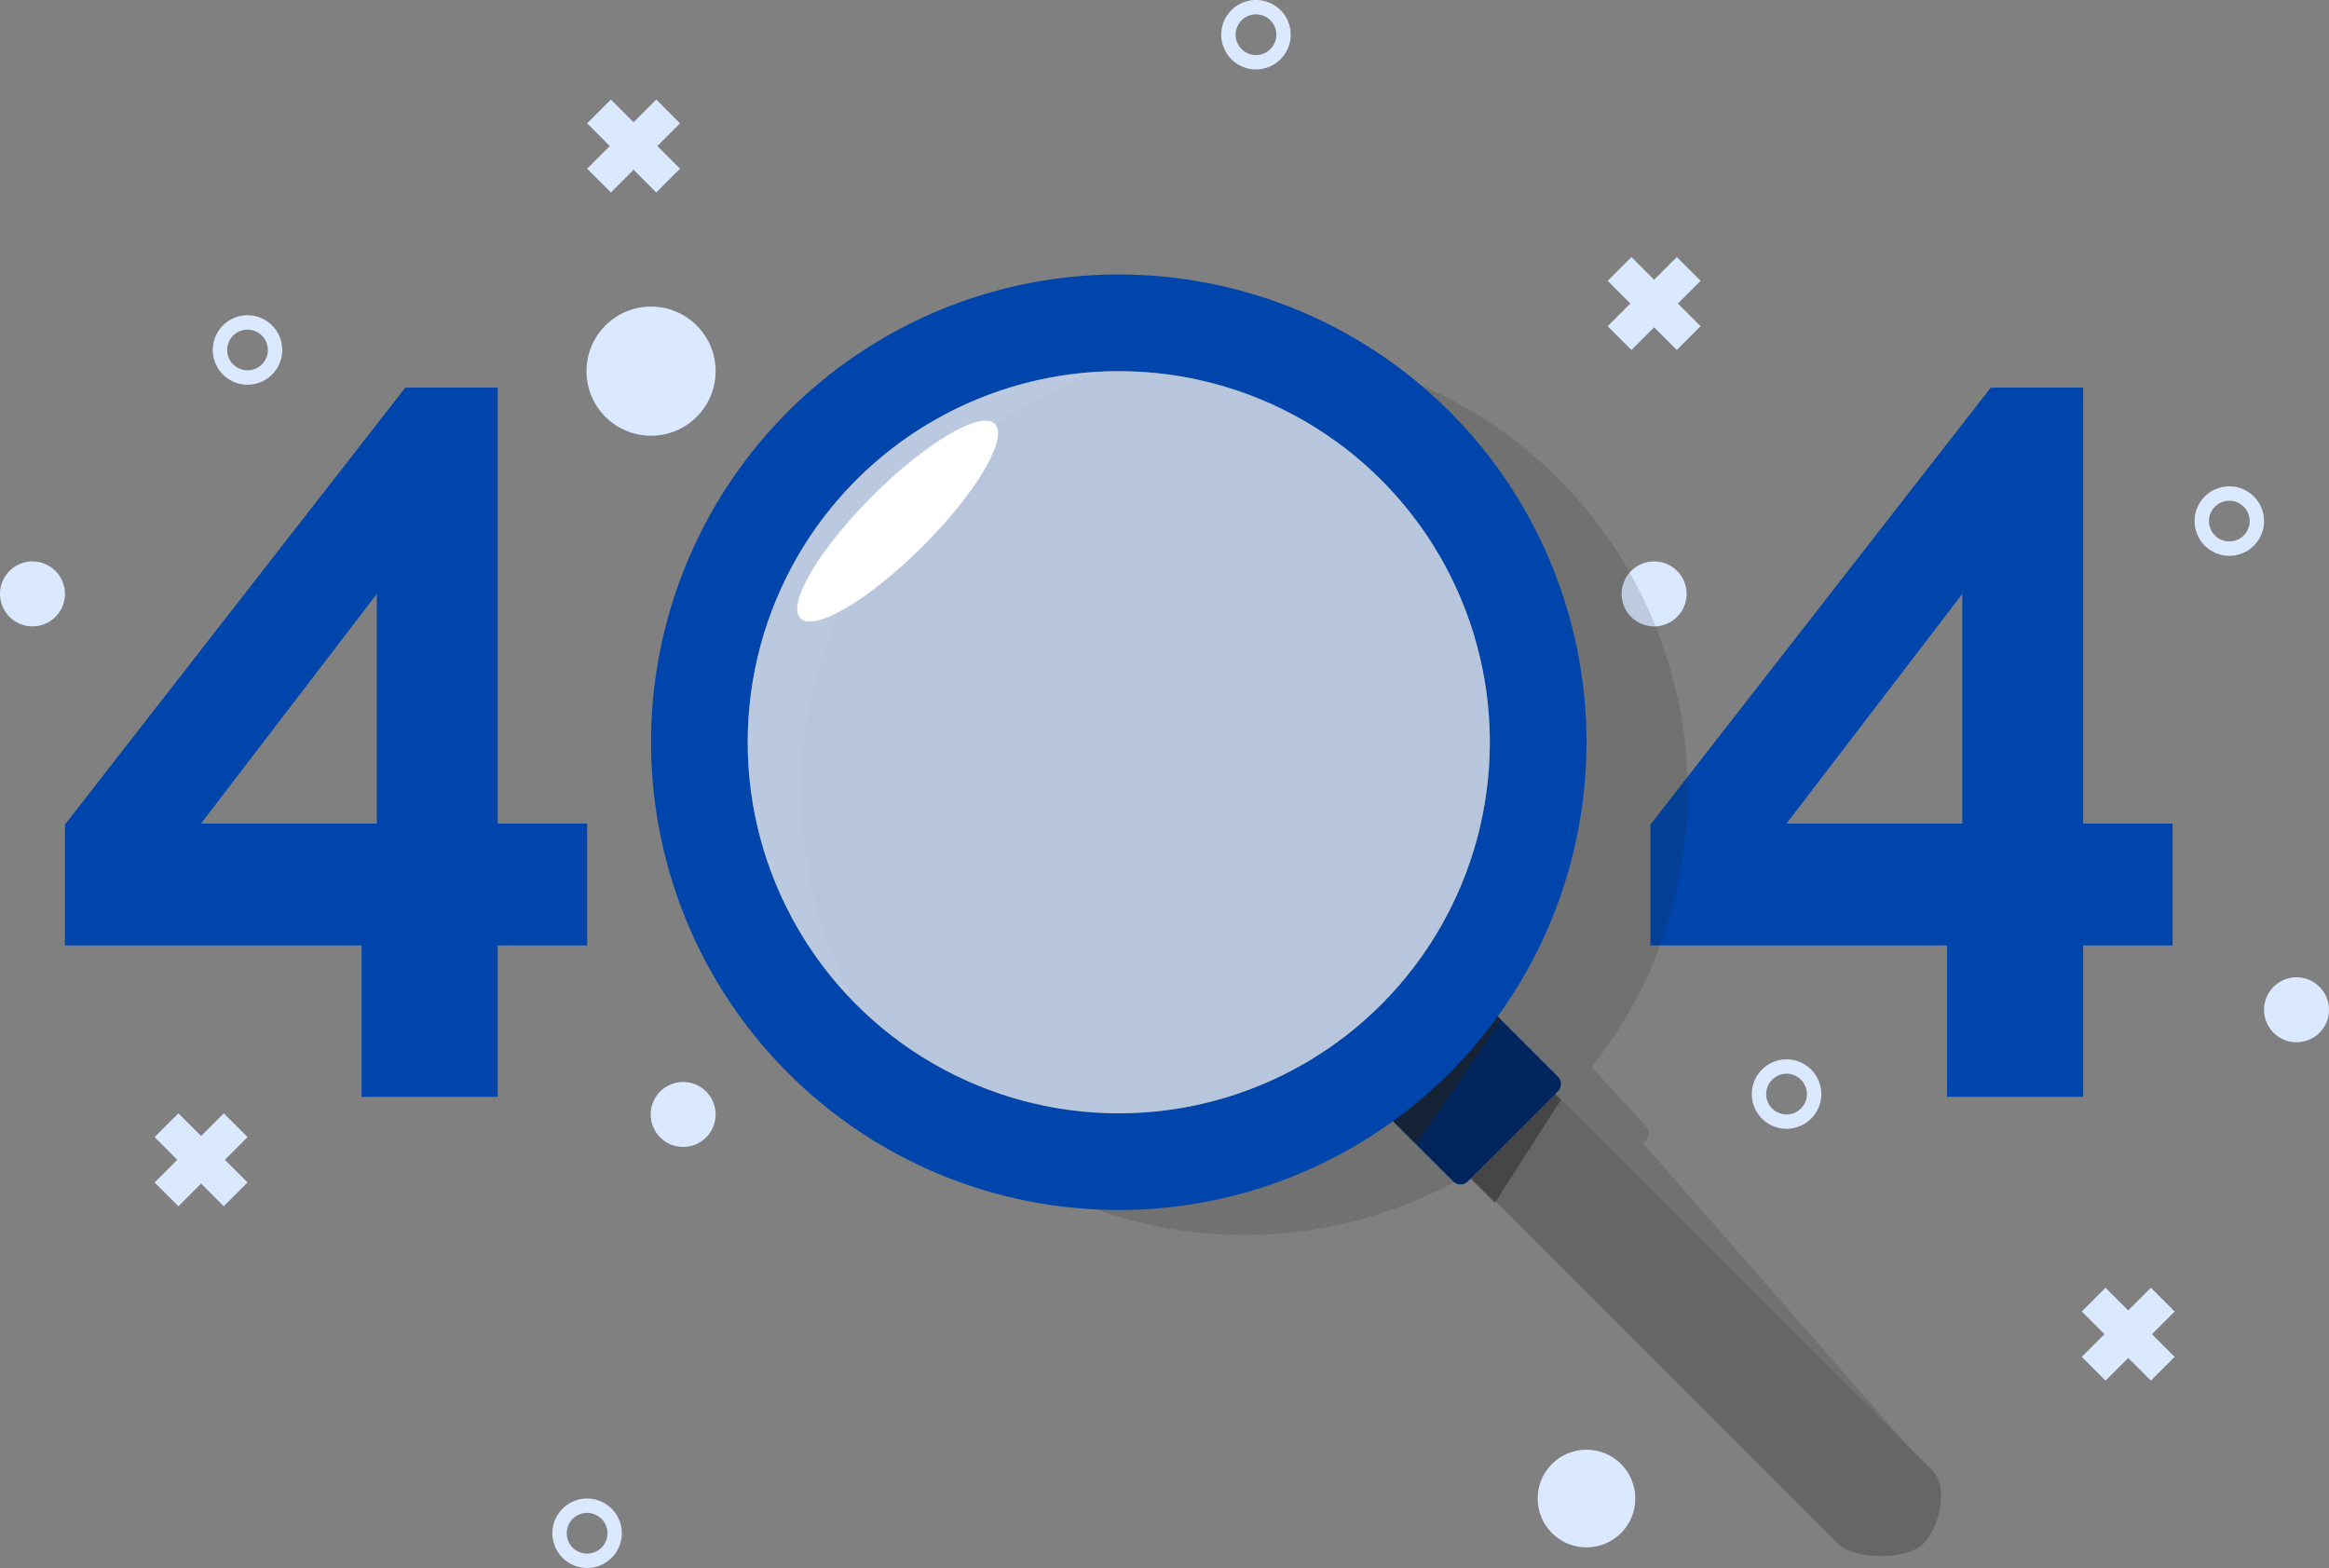 <svg xmlns="http://www.w3.org/2000/svg" width="295.111" height="198.666" viewBox="0 0 295.111 198.666">
    <rect x="0" y="0" width="295.111" height="198.666" fill="#808080" stroke="none"/>
    <g transform="translate(-150.036 -123.438)">
        <path d="M385.646,162.239l-3.014-3.014-2.873,2.873-2.873-2.873-3.014,3.014,2.873,2.873-2.873,2.873L376.886,171l2.873-2.873L382.632,171l3.014-3.014-2.873-2.873Z"
              transform="translate(-20.126 -3.218)" fill="#dae9ff"/>
        <path d="M183.336,281.448l-3.014-3.014-2.873,2.873-2.873-2.873-3.014,3.014,2.873,2.873-2.873,2.873,3.014,3.014,2.873-2.873,2.873,2.873,3.014-3.014-2.873-2.873Z"
              transform="translate(-1.935 -13.936)" fill="#dae9ff"/>
        <path d="M243.555,140.317,240.54,137.3l-2.873,2.873-2.873-2.873-3.014,3.014,2.873,2.873-2.873,2.873,3.014,3.014,2.873-2.873,2.873,2.873,3.014-3.014-2.873-2.873Z"
              transform="translate(-7.35 -1.247)" fill="#dae9ff"/>
        <path d="M451.652,305.73l-3.014-3.014-2.873,2.873-2.873-2.873-3.014,3.014,2.873,2.873-2.873,2.873,3.014,3.014,2.873-2.873,2.873,2.873,3.014-3.014-2.873-2.873Z"
              transform="translate(-26.061 -16.12)" fill="#dae9ff"/>
        <g transform="translate(177.002 163.383)">
            <path d="M184.064,176.127a4.4,4.4,0,1,1,4.4-4.4A4.4,4.4,0,0,1,184.064,176.127Zm0-6.978a2.579,2.579,0,1,0,2.579,2.579A2.582,2.582,0,0,0,184.064,169.149Z"
                  transform="translate(-179.666 -167.329)" fill="#dae9ff"/>
        </g>
        <g transform="translate(304.786 123.438)">
            <path d="M324.473,132.236a4.4,4.4,0,1,1,4.4-4.4A4.4,4.4,0,0,1,324.473,132.236Zm0-6.978a2.579,2.579,0,1,0,2.579,2.579A2.581,2.581,0,0,0,324.473,125.258Z"
                  transform="translate(-320.075 -123.438)" fill="#dae9ff"/>
        </g>
        <g transform="translate(428.119 185.062)">
            <path d="M459.991,199.948a4.4,4.4,0,1,1,4.4-4.4A4.4,4.4,0,0,1,459.991,199.948Zm0-6.978a2.579,2.579,0,1,0,2.579,2.579A2.582,2.582,0,0,0,459.991,192.97Z"
                  transform="translate(-455.593 -191.15)" fill="#dae9ff"/>
        </g>
        <g transform="translate(372.015 257.663)">
            <path d="M398.344,279.722a4.4,4.4,0,1,1,4.4-4.4A4.4,4.4,0,0,1,398.344,279.722Zm0-6.978a2.579,2.579,0,1,0,2.579,2.578A2.581,2.581,0,0,0,398.344,272.744Z"
                  transform="translate(-393.946 -270.924)" fill="#dae9ff"/>
        </g>
        <g transform="translate(220.031 313.306)">
            <path d="M231.344,340.863a4.4,4.4,0,1,1,4.4-4.4A4.4,4.4,0,0,1,231.344,340.863Zm0-6.978a2.579,2.579,0,1,0,2.579,2.579A2.582,2.582,0,0,0,231.344,333.885Z"
                  transform="translate(-226.946 -332.065)" fill="#dae9ff"/>
        </g>
        <circle cx="8.181" cy="8.181" r="8.181" transform="translate(224.352 162.283)" fill="#dae9ff"/>
        <circle cx="4.115" cy="4.115" r="4.115" transform="translate(232.485 260.526)" fill="#dae9ff"/>
        <path d="M473.49,263.614a4.115,4.115,0,1,1-4.115-4.115A4.114,4.114,0,0,1,473.49,263.614Z"
              transform="translate(-28.343 -12.234)" fill="#dae9ff"/>
        <path d="M158.265,205.715a4.114,4.114,0,1,1-4.114-4.115A4.114,4.114,0,0,1,158.265,205.715Z"
              transform="translate(0 -7.028)" fill="#dae9ff"/>
        <path d="M384.049,205.715a4.115,4.115,0,1,1-4.115-4.115A4.114,4.114,0,0,1,384.049,205.715Z"
              transform="translate(-20.301 -7.028)" fill="#dae9ff"/>
        <circle cx="6.188" cy="6.188" r="6.188" transform="translate(344.874 307.119)" fill="#dae9ff"/>
        <g transform="translate(158.265 172.555)">
            <g transform="translate(0 0)">
                <path d="M196.665,267.259V248.08H159.078V232.762L202.2,177.408h11.717v55.223h11.33V248.08h-11.33v19.179Zm-20.339-34.628h22.266V203.54Z"
                      transform="translate(-159.078 -177.408)" fill="#0045ac"/>
            </g>
            <g transform="translate(200.901 0)">
                <path d="M417.414,267.259V248.08H379.827V232.762l43.118-55.354h11.717v55.223h11.329V248.08H434.662v19.179Zm-20.339-34.628h22.266V203.54Z"
                      transform="translate(-379.827 -177.408)" fill="#0045ac"/>
            </g>
        </g>
        <path d="M368.372,272.639l.34-.313a1.246,1.246,0,0,0,.079-1.763l-6.9-7.54a56.157,56.157,0,1,0-13.118,12.008l6.9,7.541a1.247,1.247,0,0,0,1.763.08l.34-.313,43.331,40.425,4.2-7.89Z"
              transform="translate(-10.174 -4.381)" fill="#212121" opacity="0.15"/>
        <g transform="translate(232.533 158.217)">
            <path d="M412.891,323.043l-57.958-57.962L342.8,274.216l57.962,57.958c2.178,2.178,8.923,2.292,11.039,0S414.829,324.98,412.891,323.043Z"
                  transform="translate(-250.495 -171.464)" fill="#666"/>
            <path d="M341.308,275.545l10.061,10.061a1.314,1.314,0,0,0,1.86,0L364.637,274.2a1.316,1.316,0,0,0,0-1.861l-10.06-10.06Z"
                  transform="translate(-249.731 -170.701)" fill="#00255d"/>
            <path d="M356.225,264.021l1.283,1.282-10.781,15.756-4.741-4.741Z" transform="translate(-249.792 -170.857)"
                  fill="#232323" opacity="0.65"/>
            <path d="M354.789,286.471,365.5,275.757l.732.732-8.375,13.053Z" transform="translate(-250.944 -171.913)"
                  fill="#343434" opacity="0.64"/>
            <path d="M299.948,161.653a59.264,59.264,0,1,0,59.265,59.264A59.264,59.264,0,0,0,299.948,161.653Zm0,106.281a47.017,47.017,0,1,1,47.017-47.017A47.017,47.017,0,0,1,299.948,267.934Z"
                  transform="translate(-240.684 -161.653)" fill="#0045ac"/>
            <circle cx="47.017" cy="47.017" r="47.017" transform="translate(12.247 12.247)" fill="#c9dbf7"
                    opacity="0.8"/>
            <path d="M270.573,191.542c-6.8,6.8-10.887,13.74-9.128,15.5s8.7-2.328,15.5-9.129,10.888-13.74,9.129-15.5S277.374,184.742,270.573,191.542Z"
                  transform="translate(-242.514 -163.483)" fill="#fff"/>
        </g>
    </g>
</svg>